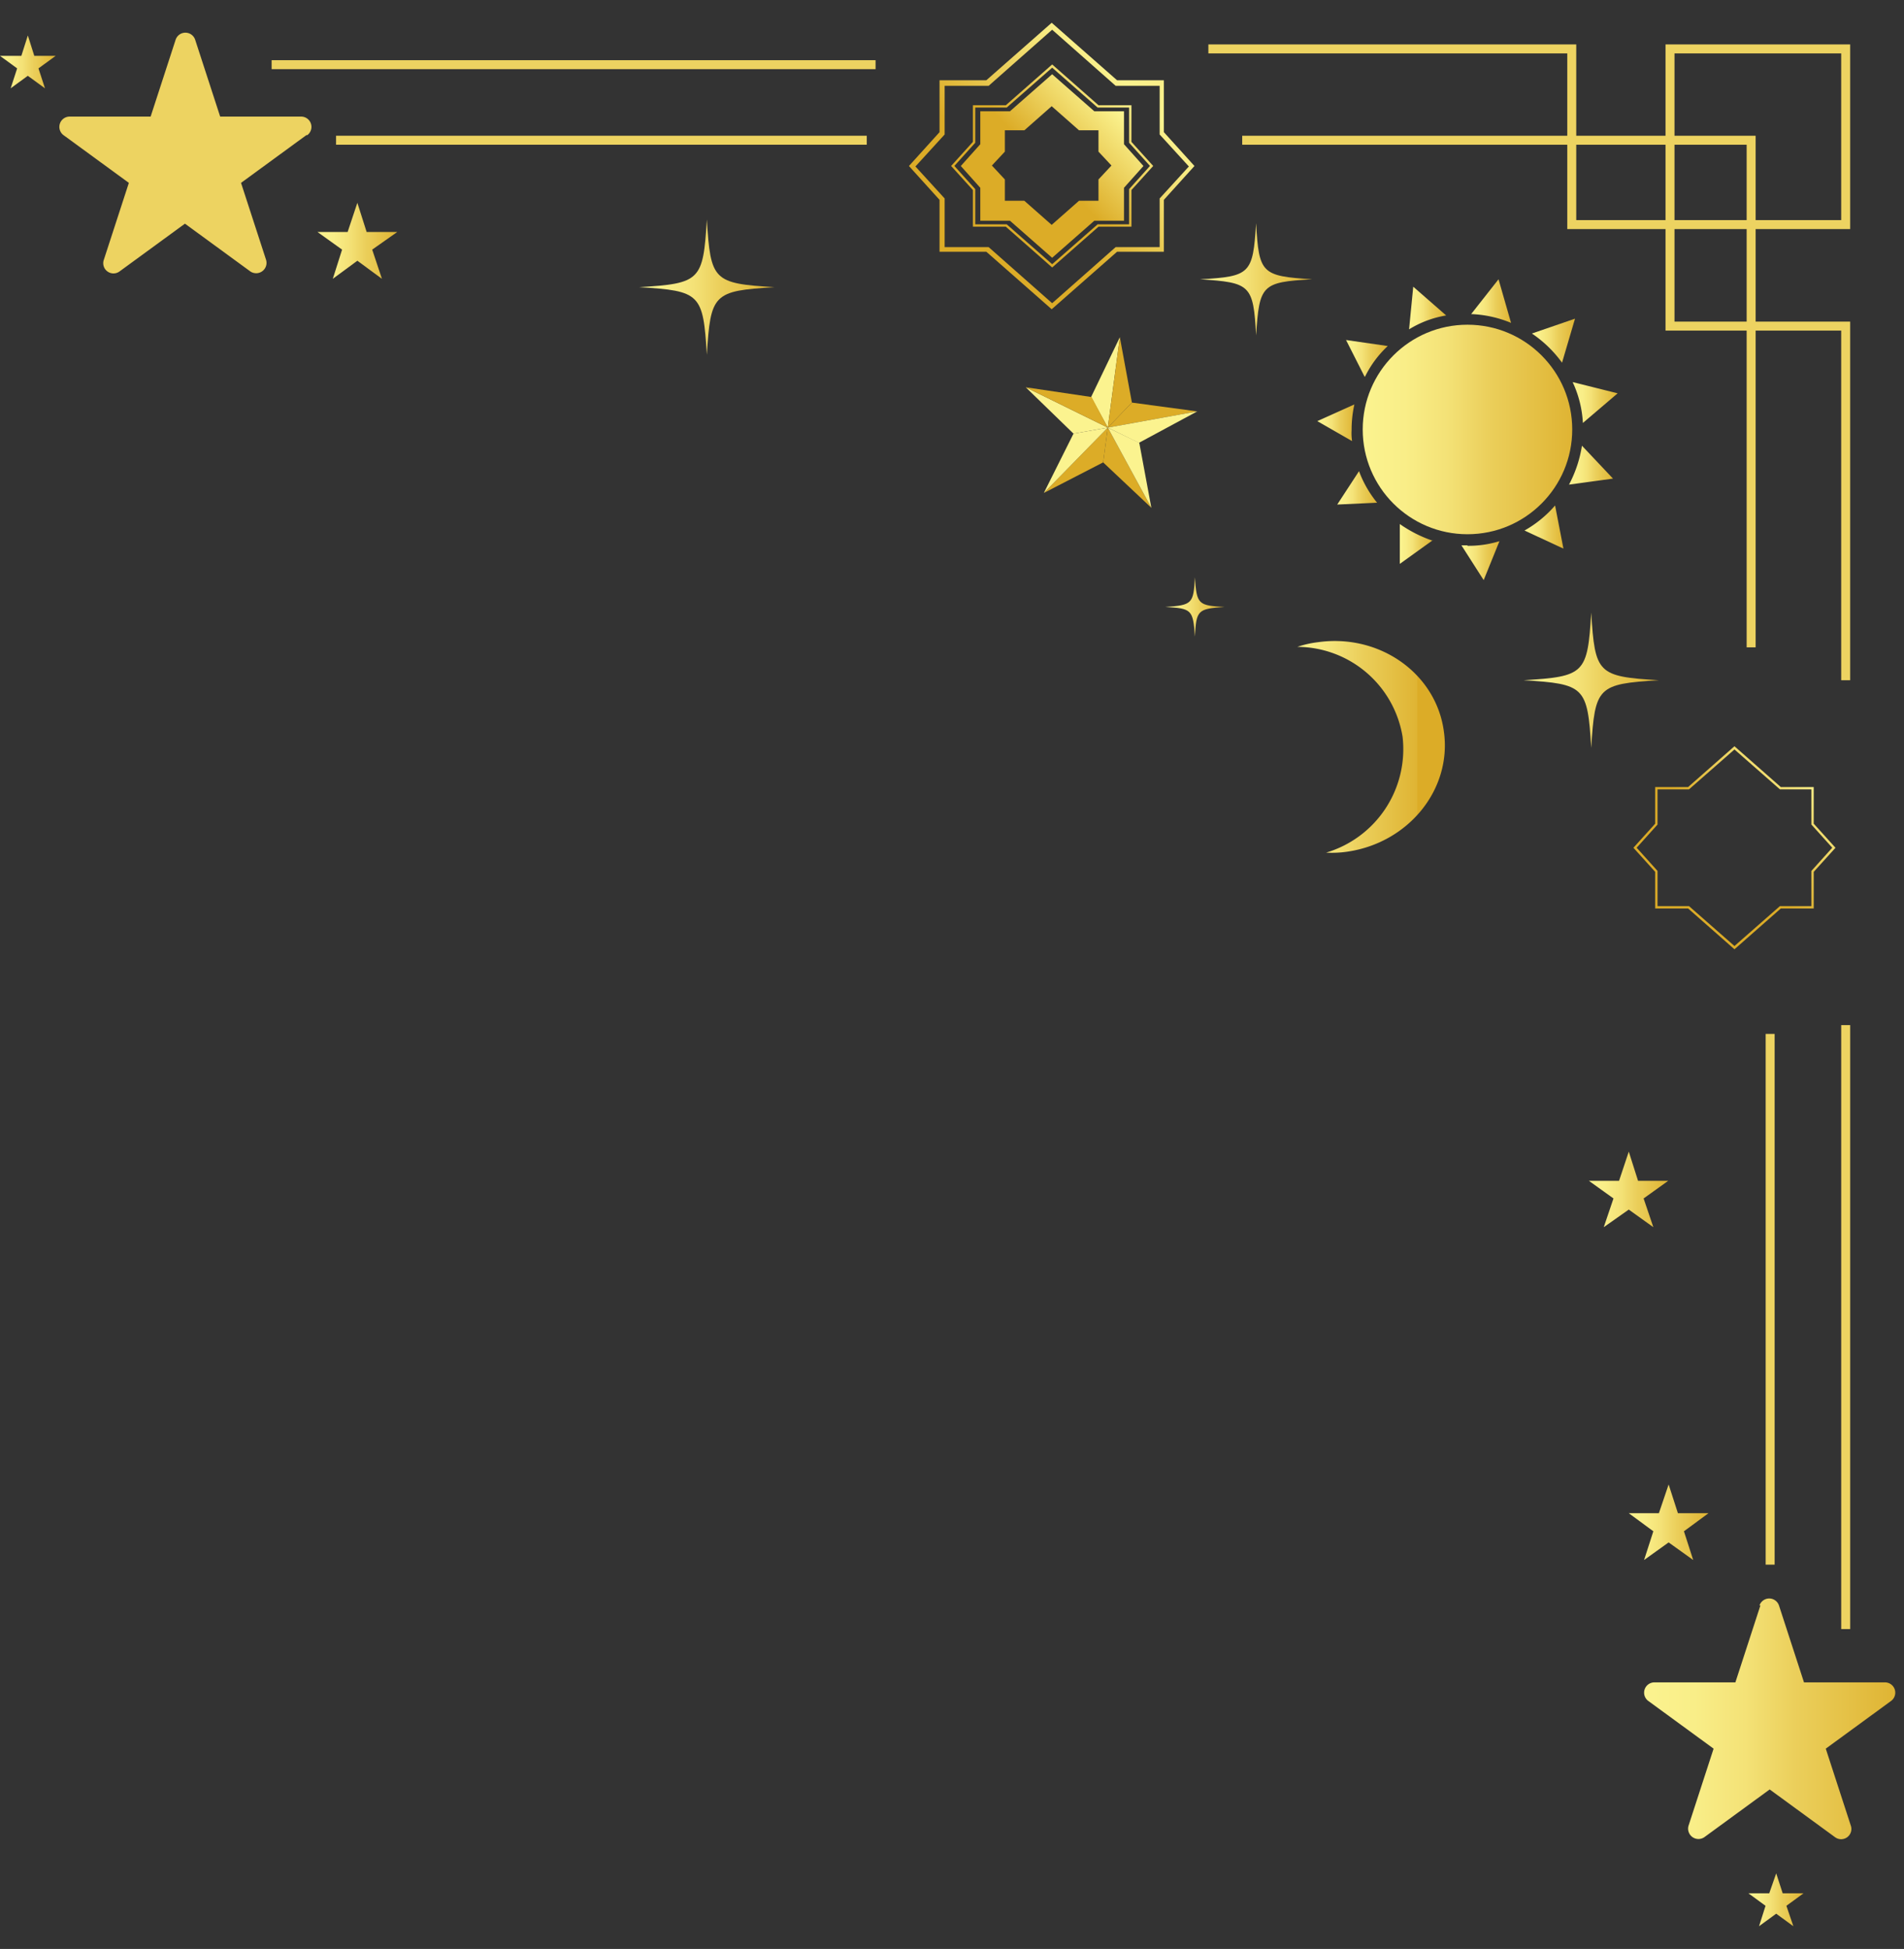 <svg xmlns="http://www.w3.org/2000/svg" xmlns:xlink="http://www.w3.org/1999/xlink" width="212" height="217" viewBox="0 0 212 217">
  <rect x="0" y="0" width="212" height="217" fill="#333333" stroke="none"/>
  <defs>
    <linearGradient id="linear-gradient" x1="2.278" y1="1.007" x2="1.587" y2="1.696" gradientUnits="objectBoundingBox">
      <stop offset="0" stop-color="#dcac27"/>
      <stop offset="0" stop-color="#dfb433"/>
      <stop offset="0.2" stop-color="#ebcf5b"/>
      <stop offset="0.3" stop-color="#f4e277"/>
      <stop offset="0.4" stop-color="#f9ee88"/>
      <stop offset="0.5" stop-color="#fbf38f"/>
      <stop offset="1" stop-color="#dcac27"/>
    </linearGradient>
    <linearGradient id="linear-gradient-2" x1="1.862" y1="0.759" x2="1.169" y2="1.45" xlink:href="#linear-gradient"/>
    <linearGradient id="linear-gradient-3" x1="2.431" y1="1.096" x2="1.739" y2="1.788" xlink:href="#linear-gradient"/>
    <linearGradient id="linear-gradient-7" x1="1" y1="0.5" x2="0" y2="0.5" gradientUnits="objectBoundingBox">
      <stop offset="0" stop-color="#dcac27"/>
      <stop offset="0" stop-color="#dfb433"/>
      <stop offset="0.4" stop-color="#ebcf5b"/>
      <stop offset="0.6" stop-color="#f4e277"/>
      <stop offset="0.8" stop-color="#f9ee88"/>
      <stop offset="1" stop-color="#fbf38f"/>
    </linearGradient>
    <linearGradient id="linear-gradient-9" x1="1.004" y1="0.5" x2="0" y2="0.5" xlink:href="#linear-gradient-7"/>
    <linearGradient id="linear-gradient-10" x1="0.992" y1="0.5" x2="0" y2="0.5" xlink:href="#linear-gradient-7"/>
    <linearGradient id="linear-gradient-11" x1="118.187" y1="6.889" x2="118.213" y2="8.982" xlink:href="#linear-gradient-7"/>
    <linearGradient id="linear-gradient-12" x1="117.985" y1="6.353" x2="117.995" y2="4.794" xlink:href="#linear-gradient-7"/>
    <linearGradient id="linear-gradient-13" x1="202.776" y1="-64.831" x2="202.856" y2="-64.251" xlink:href="#linear-gradient-7"/>
    <linearGradient id="linear-gradient-14" x1="240.326" y1="-64.426" x2="240.365" y2="-64.969" xlink:href="#linear-gradient-7"/>
    <linearGradient id="linear-gradient-15" x1="-16.384" y1="-71.63" x2="-16.35" y2="-70.5" xlink:href="#linear-gradient-7"/>
    <linearGradient id="linear-gradient-16" x1="-16.605" y1="-81.414" x2="-16.593" y2="-82.644" xlink:href="#linear-gradient-7"/>
    <linearGradient id="linear-gradient-17" x1="-18.457" y1="66.794" x2="-18.42" y2="67.596" xlink:href="#linear-gradient-7"/>
    <linearGradient id="linear-gradient-18" x1="-18.746" y1="67.354" x2="-18.732" y2="66.603" xlink:href="#linear-gradient-7"/>
    <linearGradient id="linear-gradient-19" x1="35.606" y1="81.722" x2="35.654" y2="82.375" xlink:href="#linear-gradient-7"/>
    <linearGradient id="linear-gradient-20" x1="38.872" y1="82.179" x2="38.894" y2="81.566" xlink:href="#linear-gradient-7"/>
    <linearGradient id="linear-gradient-21" x1="1.002" y1="0.499" x2="0" y2="0.499" xlink:href="#linear-gradient-7"/>
    <linearGradient id="linear-gradient-22" x1="1" y1="0.497" x2="0" y2="0.497" xlink:href="#linear-gradient-7"/>
    <linearGradient id="linear-gradient-24" x1="1" y1="0.503" x2="0" y2="0.503" xlink:href="#linear-gradient-7"/>
    <linearGradient id="linear-gradient-27" x1="0.773" y1="0.152" x2="-0.132" y2="0.152" xlink:href="#linear-gradient-7"/>
    <linearGradient id="linear-gradient-28" x1="1" y1="0.495" x2="0" y2="0.495" xlink:href="#linear-gradient-7"/>
    <linearGradient id="linear-gradient-29" x1="1" y1="0.5" x2="0.01" y2="0.5" xlink:href="#linear-gradient-7"/>
    <linearGradient id="linear-gradient-30" x1="1" y1="0.511" x2="0" y2="0.511" xlink:href="#linear-gradient-7"/>
    <linearGradient id="linear-gradient-31" x1="0.989" y1="0.494" x2="-0.011" y2="0.494" xlink:href="#linear-gradient-7"/>
    <linearGradient id="linear-gradient-32" x1="1" y1="0.494" x2="0" y2="0.494" xlink:href="#linear-gradient-7"/>
    <linearGradient id="linear-gradient-33" x1="1.011" y1="0.489" x2="0.011" y2="0.489" xlink:href="#linear-gradient-7"/>
    <linearGradient id="linear-gradient-34" x1="1" y1="0.5" x2="-0.014" y2="0.5" xlink:href="#linear-gradient-7"/>
    <linearGradient id="linear-gradient-35" x1="1" y1="0.5" x2="0.012" y2="0.5" xlink:href="#linear-gradient-7"/>
    <linearGradient id="linear-gradient-37" x1="1.011" y1="0.512" x2="0.011" y2="0.512" xlink:href="#linear-gradient-7"/>
    <linearGradient id="linear-gradient-38" x1="1" y1="0.495" x2="0" y2="0.495" xlink:href="#linear-gradient-7"/>
    <clipPath id="clip-Event_rightup">
      <rect width="212" height="217"/>
    </clipPath>
  </defs>
  <g id="Event_rightup" data-name="Event rightup" clip-path="url(#clip-Event_rightup)">
    <g id="Group_29607" data-name="Group 29607" transform="translate(0 2.536)">
      <g id="Group_21401" data-name="Group 21401" transform="translate(101.206 0)">
        <path id="Path_145658" data-name="Path 145658" d="M-915.8-1055l2.426,2.683v4.077h3.664l5.161,4.542,5.161-4.542h3.664v-4.077L-893.3-1055l-2.425-2.684v-4.077h-3.664l-5.161-4.542-5.161,4.542h-3.664v4.077Zm2.684,6.5v-3.923l-2.323-2.58,2.323-2.581v-3.922h3.509l5.058-4.438,5.058,4.438h3.509v3.922l2.322,2.581-2.322,2.58v3.923h-3.509l-5.058,4.438-5.058-4.438Z" transform="translate(920.497 1070.943)" fill="url(#linear-gradient)"/>
        <path id="Path_145659" data-name="Path 145659" d="M-924.7-1059.353l3.406,3.767v5.781h5.212l7.277,6.4,7.277-6.4h5.213v-5.781l3.406-3.767-3.406-3.768v-5.78h-5.213l-7.277-6.4-7.277,6.4h-5.212v5.78Zm3.974,9.032v-5.419l-3.252-3.561,3.252-3.561v-5.419h4.9l7.071-6.245,7.071,6.245h4.9v5.419l3.252,3.561-3.252,3.561v5.419h-4.9l-7.071,6.245-7.071-6.245Z" transform="translate(924.7 1075.3)" fill="url(#linear-gradient-2)"/>
        <path id="Path_145660" data-name="Path 145660" d="M-898.836-1060.072h3.3v3.665l2.168,2.425-2.168,2.426v3.664h-3.3l-4.7,4.129-4.7-4.129h-3.3v-3.664l-2.168-2.426,2.168-2.425v-3.665h3.3l4.7-4.128Zm-7.793,2.116H-908.8v2.374l-1.445,1.548,1.445,1.549v2.374h2.167l3.045,2.683,3.045-2.683h2.167v-2.374l1.445-1.549-1.445-1.548v-2.374h-2.167l-3.045-2.684Z" transform="translate(919.48 1069.929)" fill="url(#linear-gradient-3)"/>
      </g>
      <g id="Group_25062" data-name="Group 25062" transform="translate(177.175 75.912)">
        <path id="Path_145658-2" data-name="Path 145658" d="M-915.8-1055l2.426,2.683v4.077h3.664l5.161,4.542,5.161-4.542h3.664v-4.077L-893.3-1055l-2.425-2.684v-4.077h-3.664l-5.161-4.542-5.161,4.542h-3.664v4.077Zm2.684,6.5v-3.923l-2.323-2.58,2.323-2.581v-3.922h3.509l5.058-4.438,5.058,4.438h3.509v3.922l2.322,2.581-2.322,2.58v3.923h-3.509l-5.058,4.438-5.058-4.438Z" transform="translate(920.497 1070.943)" fill="url(#linear-gradient)"/>
        <path id="Path_145659-2" data-name="Path 145659" d="M-924.7-1059.353l3.406,3.767v5.781h5.212l7.277,6.4,7.277-6.4h5.213v-5.781l3.406-3.767-3.406-3.768v-5.78h-5.213l-7.277-6.4-7.277,6.4h-5.212v5.78Zm3.974,9.032v-5.419l-3.252-3.561,3.252-3.561v-5.419h4.9l7.071-6.245,7.071,6.245h4.9v5.419l3.252,3.561-3.252,3.561v5.419h-4.9l-7.071,6.245-7.071-6.245Z" transform="translate(924.7 1075.3)" fill="url(#linear-gradient-2)"/>
        <path id="Path_145660-2" data-name="Path 145660" d="M-898.836-1060.072h3.3v3.665l2.168,2.425-2.168,2.426v3.664h-3.3l-4.7,4.129-4.7-4.129h-3.3v-3.664l-2.168-2.426,2.168-2.425v-3.665h3.3l4.7-4.128Zm-7.793,2.116H-908.8v2.374l-1.445,1.548,1.445,1.549v2.374h2.167l3.045,2.683,3.045-2.683h2.167v-2.374l1.445-1.549-1.445-1.548v-2.374h-2.167l-3.045-2.684Z" transform="translate(919.48 1069.929)" fill="url(#linear-gradient-3)"/>
      </g>
      <path id="Path_145661" data-name="Path 145661" d="M-1024.9-927.965c6.813.413,7.122.723,7.535,7.535.413-6.812.722-7.122,7.535-7.535-6.813-.413-7.122-.722-7.535-7.535C-1017.778-928.688-1018.088-928.378-1024.9-927.965Z" transform="translate(1194.54 1001.167)" fill="url(#linear-gradient-7)"/>
      <path id="Path_145662" data-name="Path 145662" d="M-834.1-1012.765c6.812.413,7.122.722,7.535,7.535.413-6.813.722-7.122,7.535-7.535-6.812-.413-7.122-.723-7.535-7.535C-826.978-1013.488-827.288-1013.178-834.1-1012.765Z" transform="translate(905.269 1042.203)" fill="url(#linear-gradient-7)"/>
      <path id="Path_145663" data-name="Path 145663" d="M-950.1-1013.255c5.625.361,5.935.619,6.245,6.244.361-5.625.619-5.935,6.245-6.244-5.625-.361-5.935-.619-6.245-6.245C-944.217-1013.874-944.475-1013.565-950.1-1013.255Z" transform="translate(1083.716 1041.816)" fill="url(#linear-gradient-9)"/>
      <path id="Path_145664" data-name="Path 145664" d="M-931.2-939.8c2.942.155,3.1.309,3.3,3.3.155-2.941.31-3.1,3.3-3.3-2.941-.155-3.1-.31-3.3-3.3C-928.052-940.158-928.207-940-931.2-939.8Z" transform="translate(1060.946 1004.845)" fill="url(#linear-gradient-10)"/>
      <path id="Path_145665" data-name="Path 145665" d="M-994.238-986.808v-39.429h-19.56V-1057.1h19.56v19.56h-30.5v-19.56H-1065.2" transform="translate(1199.745 1060.01)" fill="none" stroke="#edd361" stroke-miterlimit="10" stroke-width="1"/>
      <path id="Path_145666" data-name="Path 145666" d="M-988.133-980.939v-56.46H-1044.8" transform="translate(1183.113 1050.478)" fill="none" stroke="#edd361" stroke-miterlimit="10" stroke-width="1"/>
      <g id="Group_21407" data-name="Group 21407" transform="translate(114.212 35.011)">
        <g id="Group_21402" data-name="Group 21402" transform="translate(9.134 7.277)">
          <path id="Path_145667" data-name="Path 145667" d="M-925.3-978.013l9.961-1.806-7.277-.98Z" transform="translate(925.3 980.8)" fill="url(#linear-gradient-11)"/>
          <path id="Path_145668" data-name="Path 145668" d="M-915.339-978.9l-9.961,1.806,3.458,1.7Z" transform="translate(925.3 979.88)" fill="url(#linear-gradient-12)"/>
        </g>
        <g id="Group_21403" data-name="Group 21403" transform="translate(7.276 0)">
          <path id="Path_145669" data-name="Path 145669" d="M-906.742-984.836-905.4-994.9l-3.2,6.658Z" transform="translate(908.6 994.9)" fill="url(#linear-gradient-13)"/>
          <path id="Path_145670" data-name="Path 145670" d="M-909.858-994.9l-1.342,10.064,2.684-2.787Z" transform="translate(913.058 994.9)" fill="url(#linear-gradient-14)"/>
        </g>
        <g id="Group_21404" data-name="Group 21404" transform="translate(0 5.574)">
          <path id="Path_145671" data-name="Path 145671" d="M-896.865-979.61-906-984.1l5.316,5.161Z" transform="translate(906 984.1)" fill="url(#linear-gradient-15)"/>
          <path id="Path_145672" data-name="Path 145672" d="M-906-984.1l9.134,4.49-1.806-3.406Z" transform="translate(906 984.1)" fill="url(#linear-gradient-16)"/>
        </g>
        <g id="Group_21405" data-name="Group 21405" transform="translate(2.013 10.064)">
          <path id="Path_145673" data-name="Path 145673" d="M-898.878-975.4-906-968.123l6.606-3.406Z" transform="translate(906 975.4)" fill="url(#linear-gradient-17)"/>
          <path id="Path_145674" data-name="Path 145674" d="M-906-968.123l7.122-7.277-3.819.671Z" transform="translate(906 975.4)" fill="url(#linear-gradient-18)"/>
        </g>
        <g id="Group_21406" data-name="Group 21406" transform="translate(8.618 10.064)">
          <path id="Path_145675" data-name="Path 145675" d="M-914.884-975.4l4.851,8.929-5.367-5.058Z" transform="translate(915.4 975.4)" fill="url(#linear-gradient-19)"/>
          <path id="Path_145676" data-name="Path 145676" d="M-910.549-966.471-915.4-975.4l3.509,1.7Z" transform="translate(915.916 975.4)" fill="url(#linear-gradient-20)"/>
        </g>
      </g>
      <line id="Line_252" data-name="Line 252" y2="67.247" transform="translate(205.508 111.6)" fill="none" stroke="#edd361" stroke-miterlimit="10" stroke-width="1"/>
      <line id="Line_253" data-name="Line 253" y2="59.093" transform="translate(197.096 112.58)" fill="none" stroke="#edd361" stroke-miterlimit="10" stroke-width="1"/>
      <path id="Path_145677" data-name="Path 145677" d="M-1062.941-722.026l-2.787,8.567h-9.031a1.146,1.146,0,0,0-.671,2.064l7.277,5.316-2.787,8.567a1.153,1.153,0,0,0,1.755,1.29l7.277-5.316,7.277,5.316a1.139,1.139,0,0,0,1.755-1.29l-2.787-8.567,7.277-5.316a1.146,1.146,0,0,0-.671-2.064h-9.031l-2.787-8.567a1.146,1.146,0,0,0-2.167,0Z" transform="translate(1258.953 898.24)" fill="url(#linear-gradient-21)"/>
      <path id="Path_145678" data-name="Path 145678" d="M-1031.162-747.4l-1.084,3.2h-3.355l2.736,2.013-1.032,3.2,2.735-1.961,2.735,1.961-1.032-3.2,2.735-2.013h-3.406Z" transform="translate(1216.955 910.145)" fill="url(#linear-gradient-22)"/>
      <path id="Path_145679" data-name="Path 145679" d="M-748.262-1023.9l-1.084,3.251H-752.7l2.736,1.961-1.032,3.251,2.735-2.013,2.735,2.013-1.084-3.251,2.787-1.961h-3.406Z" transform="translate(788.052 1043.945)" fill="url(#linear-gradient-7)"/>
      <path id="Path_145680" data-name="Path 145680" d="M-1022.461-819.2l-1.084,3.251h-3.355l2.735,1.961-1.084,3.2,2.787-1.961,2.735,1.961-1.084-3.2,2.736-1.961h-3.354Z" transform="translate(1203.817 944.889)" fill="url(#linear-gradient-24)"/>
      <path id="Path_145681" data-name="Path 145681" d="M-1053-663.5l-.774,2.219h-2.323l1.909,1.394-.722,2.271,1.909-1.393,1.91,1.393-.774-2.271,1.909-1.394h-2.323Z" transform="translate(1250.771 869.545)" fill="url(#linear-gradient-7)"/>
      <path id="Path_145682" data-name="Path 145682" d="M-675.9-1060l-.722,2.271H-679l1.91,1.393-.722,2.219,1.909-1.393,1.91,1.393-.723-2.219,1.91-1.393h-2.374Z" transform="translate(679 1061.414)" fill="url(#linear-gradient-7)"/>
      <line id="Line_254" data-name="Line 254" x1="67.247" transform="translate(30.243 4.665)" fill="none" stroke="#edd361" stroke-miterlimit="10" stroke-width="1"/>
      <line id="Line_255" data-name="Line 255" x1="59.093" transform="translate(37.417 13.077)" fill="none" stroke="#edd361" stroke-miterlimit="10" stroke-width="1"/>
      <path id="Path_145683" data-name="Path 145683" d="M-706.688-1049.195l-7.277,5.316,2.787,8.567a1.153,1.153,0,0,1-1.755,1.29l-7.277-5.315-7.277,5.315a1.139,1.139,0,0,1-1.755-1.29l2.787-8.567-7.277-5.316a1.146,1.146,0,0,1,.671-2.064h9.031l2.787-8.567a1.146,1.146,0,0,1,2.168,0l2.787,8.567h9.032a1.146,1.146,0,0,1,.671,2.064Z" transform="translate(740.802 1061.704)" fill="#edd361"/>
      <path id="Path_145684" data-name="Path 145684" d="M-967.006-918.7a11.932,11.932,0,0,0-11.715-10.012,11.176,11.176,0,0,1,2.271-.516c6.864-.98,13.16,3.458,14.038,9.909.929,6.451-3.922,12.438-10.786,13.418a11.681,11.681,0,0,1-2.322.1A12.024,12.024,0,0,0-967.006-918.7Z" transform="translate(1123.176 998.198)" fill="url(#linear-gradient-27)"/>
      <g id="Group_21409" data-name="Group 21409" transform="translate(146.674 28.56)">
        <g id="Group_21408" data-name="Group 21408" transform="translate(0 0)">
          <path id="Path_145685" data-name="Path 145685" d="M-1006.8-997.249l4.8-1.652-1.445,4.9A13.379,13.379,0,0,0-1006.8-997.249Z" transform="translate(1030.695 1003.287)" fill="url(#linear-gradient-28)"/>
          <path id="Path_145686" data-name="Path 145686" d="M-1015.949-985.2l4.955,1.239-3.871,3.3A12.269,12.269,0,0,0-1016-985.2Z" transform="translate(1044.437 996.658)" fill="url(#linear-gradient-29)"/>
          <path id="Path_145687" data-name="Path 145687" d="M-979-1001.052l.465-4.748,3.664,3.2A11.418,11.418,0,0,0-979-1001.052Z" transform="translate(989.218 1006.626)" fill="url(#linear-gradient-30)"/>
          <path id="Path_145688" data-name="Path 145688" d="M-964.336-990.223-966.4-994.3l4.645.671a11.717,11.717,0,0,0-2.529,3.406Z" transform="translate(969.6 1001.061)" fill="url(#linear-gradient-31)"/>
          <path id="Path_145689" data-name="Path 145689" d="M-959.2-978.542l4.129-1.858a12.927,12.927,0,0,0-.309,2.839,6.05,6.05,0,0,0,.051,1.239Z" transform="translate(959.2 994.335)" fill="url(#linear-gradient-32)"/>
          <path id="Path_145690" data-name="Path 145690" d="M-992.949-1003.529l3.045-3.871,1.394,4.852a12.946,12.946,0,0,0-4.49-.981Z" transform="translate(1010.083 1007.4)" fill="url(#linear-gradient-33)"/>
          <path id="Path_145691" data-name="Path 145691" d="M-972.436-952.794l-3.664,2.632V-954.6a14.425,14.425,0,0,0,3.664,1.858Z" transform="translate(985.286 981.85)" fill="url(#linear-gradient-34)"/>
          <path id="Path_145692" data-name="Path 145692" d="M-959.662-962.491l-4.438.206,2.426-3.716A12.433,12.433,0,0,0-959.662-962.491Z" transform="translate(966.319 987.366)" fill="url(#linear-gradient-35)"/>
          <path id="Path_145693" data-name="Path 145693" d="M-989.829-950.384a11.672,11.672,0,0,0,3.561-.516l-1.755,4.335-2.477-3.871h.671Z" transform="translate(1006.55 980.059)" fill="url(#linear-gradient-7)"/>
          <path id="Path_145694" data-name="Path 145694" d="M-1013.556-971.5l3.458,3.664-4.9.671A13.852,13.852,0,0,0-1013.556-971.5Z" transform="translate(1043.024 990.028)" fill="url(#linear-gradient-37)"/>
          <path id="Path_145695" data-name="Path 145695" d="M-1000.893-958.6l.929,4.8-4.335-2.013a12.774,12.774,0,0,0,3.406-2.787Z" transform="translate(1027.369 983.786)" fill="url(#linear-gradient-38)"/>
        </g>
        <ellipse id="Ellipse_10003" data-name="Ellipse 10003" cx="11.664" cy="11.664" rx="11.664" ry="11.664" transform="translate(5.057 5.058)" fill="url(#linear-gradient-7)"/>
      </g>
    </g>
  </g>
</svg>

